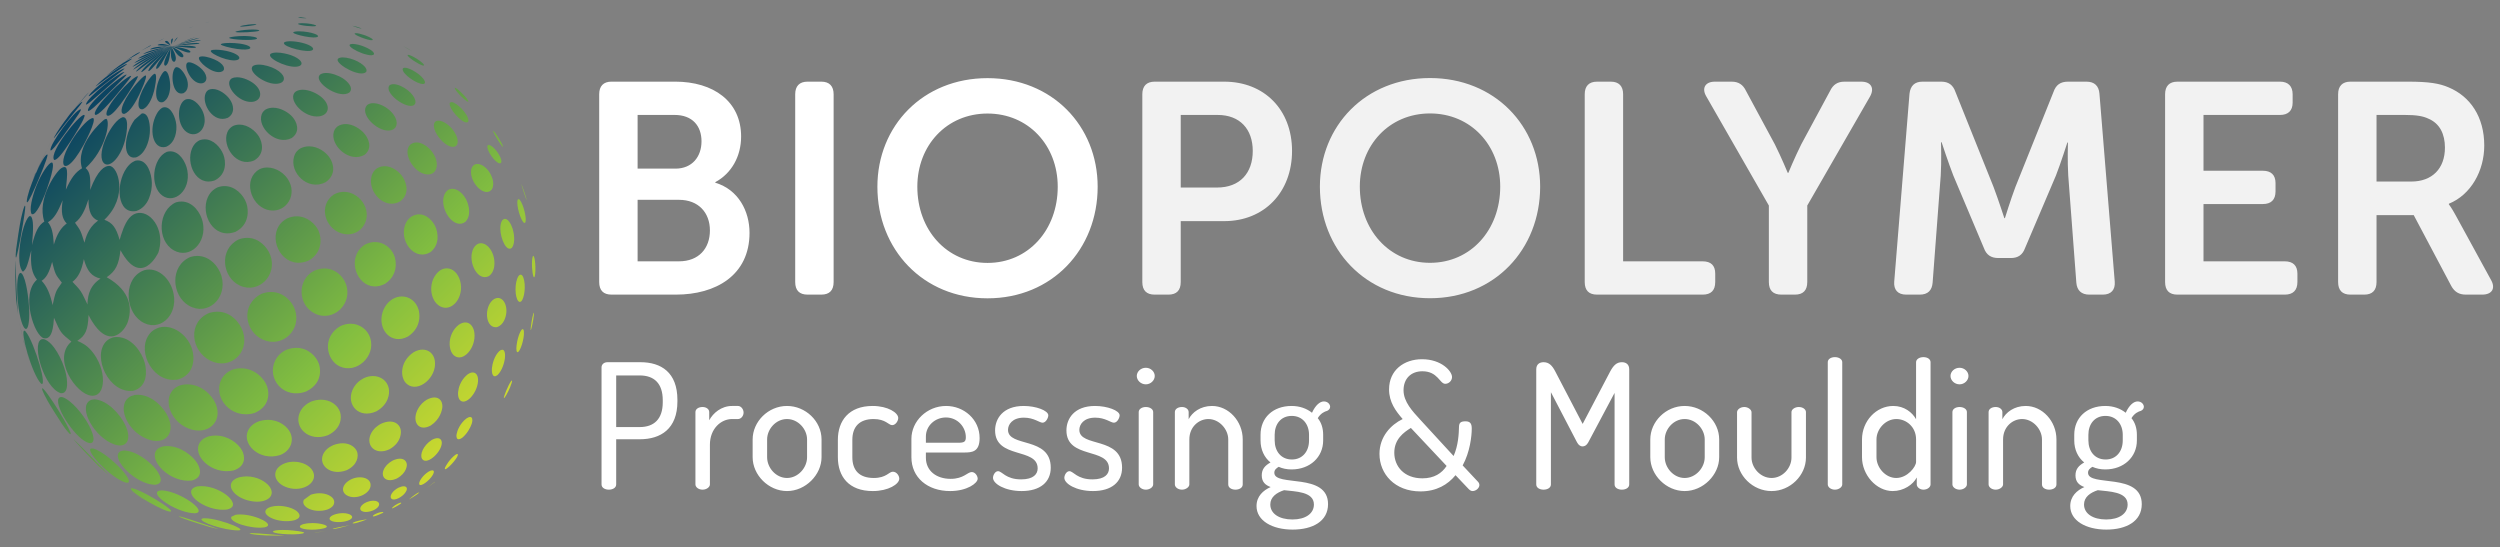 <svg xmlns="http://www.w3.org/2000/svg" width="265" height="58" viewBox="0 0 265 58" fill="none"><rect x="0" y="0" width="265" height="58" fill="#808080" stroke="none"/><path d="M63.763 51.35C63.763 51.72 64.151 51.904 64.539 51.904C64.927 51.904 65.316 51.72 65.316 51.35V46.562H67.812C70.049 46.562 71.806 45.453 71.806 42.551V42.385C71.806 39.465 70.068 38.393 67.886 38.393H64.392C64.003 38.393 63.763 38.651 63.763 38.929V51.35ZM67.812 39.797C69.328 39.797 70.252 40.629 70.252 42.422V42.644C70.252 44.418 69.328 45.269 67.812 45.269H65.316V39.797H67.812ZM78.228 44.418C78.542 44.418 78.819 44.104 78.819 43.734C78.819 43.365 78.542 43.032 78.228 43.032H77.599C76.453 43.032 75.584 43.79 75.177 44.548V43.679C75.177 43.365 74.863 43.143 74.474 43.143C74.03 43.143 73.716 43.365 73.716 43.679V51.35C73.716 51.627 74.03 51.904 74.474 51.904C74.9 51.904 75.251 51.627 75.251 51.35V47.135C75.251 45.453 76.416 44.418 77.599 44.418H78.228ZM83.423 43.032C81.426 43.032 79.78 44.695 79.78 46.581V48.466C79.78 50.352 81.463 52.052 83.423 52.052C85.383 52.052 87.084 50.333 87.084 48.466V46.581C87.084 44.64 85.383 43.032 83.423 43.032ZM85.549 48.466C85.549 49.594 84.587 50.666 83.423 50.666C82.257 50.666 81.315 49.594 81.315 48.466V46.581C81.315 45.491 82.239 44.418 83.423 44.418C84.606 44.418 85.549 45.491 85.549 46.581V48.466ZM92.512 52.052C94.176 52.052 95.323 51.313 95.323 50.74C95.323 50.426 95.045 50.001 94.638 50.001C94.231 50.001 93.954 50.666 92.623 50.666C91.07 50.666 90.349 49.834 90.349 48.466V46.618C90.349 45.25 91.088 44.418 92.605 44.418C93.88 44.418 94.195 45.065 94.564 45.065C94.934 45.065 95.212 44.622 95.212 44.307C95.212 43.753 94.121 43.032 92.494 43.032C89.961 43.032 88.814 44.622 88.814 46.618V48.466C88.814 50.5 89.96 52.052 92.512 52.052ZM100.289 43.032C98.255 43.032 96.609 44.64 96.609 46.526V48.466C96.609 50.611 98.31 52.052 100.714 52.052C102.508 52.052 103.635 51.22 103.635 50.74C103.635 50.462 103.377 50.037 103.007 50.037C102.545 50.037 102.156 50.758 100.769 50.758C99.235 50.758 98.144 49.89 98.144 48.522V47.967H102.193C103.026 47.967 103.839 47.912 103.839 46.433C103.839 44.455 102.175 43.032 100.289 43.032ZM98.144 46.932V46.267C98.144 45.139 99.105 44.252 100.27 44.252C101.491 44.252 102.378 45.25 102.378 46.341C102.378 46.821 102.212 46.932 101.564 46.932H98.144ZM108.235 50.814C106.609 50.814 106.22 49.945 105.795 49.945C105.48 49.945 105.258 50.37 105.258 50.648C105.258 51.276 106.516 52.052 108.291 52.052C110.269 52.052 111.379 51.091 111.379 49.575C111.379 46.23 106.849 47.45 106.849 45.564C106.849 45.01 107.293 44.271 108.531 44.271C109.603 44.271 110.177 44.806 110.51 44.806C110.879 44.806 111.12 44.271 111.12 44.03C111.12 43.513 109.807 43.032 108.513 43.032C106.294 43.032 105.48 44.4 105.48 45.62C105.48 48.688 109.992 47.413 109.992 49.649C109.992 50.241 109.567 50.814 108.235 50.814ZM115.797 50.814C114.17 50.814 113.782 49.945 113.356 49.945C113.042 49.945 112.82 50.37 112.82 50.648C112.82 51.276 114.078 52.052 115.853 52.052C117.831 52.052 118.94 51.091 118.94 49.575C118.94 46.23 114.41 47.45 114.41 45.564C114.41 45.01 114.854 44.271 116.093 44.271C117.165 44.271 117.739 44.806 118.071 44.806C118.441 44.806 118.681 44.271 118.681 44.03C118.681 43.513 117.368 43.032 116.074 43.032C113.856 43.032 113.042 44.4 113.042 45.62C113.042 48.688 117.553 47.413 117.553 49.649C117.553 50.241 117.128 50.814 115.797 50.814ZM121.46 43.143C121.035 43.143 120.703 43.365 120.703 43.679V51.35C120.703 51.627 121.035 51.904 121.46 51.904C121.886 51.904 122.237 51.627 122.237 51.35V43.679C122.237 43.365 121.886 43.143 121.46 43.143ZM121.46 38.984C120.924 38.984 120.499 39.391 120.499 39.853C120.499 40.315 120.924 40.74 121.46 40.74C121.978 40.74 122.403 40.315 122.403 39.853C122.403 39.391 121.978 38.984 121.46 38.984ZM126.071 46.581C126.071 45.232 127.088 44.418 128.086 44.418C129.233 44.418 130.194 45.491 130.194 46.581V51.35C130.194 51.72 130.582 51.904 130.952 51.904C131.341 51.904 131.729 51.72 131.729 51.35V46.581C131.729 44.64 130.231 43.032 128.475 43.032C127.236 43.032 126.367 43.716 125.997 44.437V43.679C125.997 43.365 125.664 43.143 125.295 43.143C124.851 43.143 124.536 43.365 124.536 43.679V51.35C124.536 51.627 124.851 51.904 125.295 51.904C125.701 51.904 126.071 51.627 126.071 51.35V46.581ZM136.908 49.76C138.868 49.76 140.255 48.448 140.255 46.692V46.082C140.255 45.416 140.07 44.788 139.682 44.326C139.996 43.808 140.403 43.624 140.68 43.55C140.846 43.475 140.995 43.328 140.995 43.124C140.995 42.866 140.754 42.551 140.329 42.551C139.922 42.551 139.441 42.94 139.071 43.753C138.517 43.309 137.777 43.032 136.908 43.032C134.93 43.032 133.617 44.289 133.617 46.082V46.692C133.617 47.653 134.005 48.485 134.671 49.021C134.116 49.335 133.746 49.705 133.746 50.389C133.746 51.091 134.135 51.424 134.689 51.627C133.895 51.978 133.192 52.607 133.192 53.642C133.192 55.195 134.856 56.137 137.019 56.137C139.127 56.137 140.773 55.268 140.773 53.439C140.773 50.037 135.078 51.646 135.078 50.111C135.078 49.797 135.299 49.631 135.54 49.483C135.947 49.668 136.409 49.76 136.908 49.76ZM138.757 46.692C138.757 47.856 138.055 48.706 136.945 48.706C135.78 48.706 135.115 47.819 135.115 46.673V46.082C135.115 44.973 135.762 44.086 136.927 44.086C138.073 44.086 138.757 44.973 138.757 46.082V46.692ZM139.275 53.475C139.275 54.437 138.387 55.065 137.001 55.065C135.577 55.065 134.652 54.437 134.652 53.475C134.652 52.681 135.318 52.219 136.113 51.96C137.278 52.108 139.275 52.089 139.275 53.475ZM150.569 52.089C152.27 52.089 153.472 51.368 154.285 50.37L155.69 51.849C155.839 51.997 155.968 52.052 156.097 52.052C156.449 52.052 156.818 51.738 156.818 51.405C156.818 51.313 156.781 51.202 156.689 51.091L155.043 49.335C155.82 47.912 156.005 46.23 156.005 45.435C156.005 44.917 155.857 44.659 155.339 44.659C154.821 44.659 154.673 44.825 154.655 45.213C154.637 45.989 154.581 47.209 154.082 48.337L150.55 44.492C149.718 43.586 148.775 42.588 148.775 41.368C148.775 40.13 149.57 39.354 150.772 39.354C152.418 39.354 152.603 40.684 153.194 40.684C153.583 40.684 153.915 40.352 153.915 39.964C153.915 39.354 152.806 38.078 150.735 38.078C148.812 38.078 147.241 39.243 147.241 41.276C147.241 42.626 147.943 43.568 148.683 44.418C147.426 45.028 146.224 46.285 146.224 48.115C146.224 50.241 147.851 52.089 150.569 52.089ZM150.772 50.703C148.849 50.703 147.795 49.446 147.795 47.986C147.795 46.562 148.775 45.842 149.552 45.361L153.342 49.391C152.825 50.167 152.029 50.703 150.772 50.703ZM171.145 41.646V51.35C171.145 51.72 171.533 51.904 171.921 51.904C172.309 51.904 172.698 51.72 172.698 51.35V39.151C172.698 38.596 172.328 38.393 171.921 38.393C171.367 38.393 171.034 38.725 170.682 39.372L167.761 44.936L164.858 39.372C164.525 38.725 164.174 38.393 163.619 38.393C163.213 38.393 162.843 38.596 162.843 39.151V51.35C162.843 51.72 163.231 51.904 163.619 51.904C164.008 51.904 164.396 51.72 164.396 51.35V41.572L167.169 46.895C167.336 47.209 167.558 47.32 167.742 47.32C167.964 47.32 168.186 47.209 168.353 46.895L171.145 41.646ZM178.573 43.032C176.576 43.032 174.931 44.695 174.931 46.581V48.466C174.931 50.352 176.614 52.052 178.573 52.052C180.533 52.052 182.234 50.333 182.234 48.466V46.581C182.234 44.64 180.533 43.032 178.573 43.032ZM180.7 48.466C180.7 49.594 179.738 50.666 178.573 50.666C177.409 50.666 176.465 49.594 176.465 48.466V46.581C176.465 45.491 177.39 44.418 178.573 44.418C179.757 44.418 180.7 45.491 180.7 46.581V48.466ZM187.788 52.052C189.766 52.052 191.43 50.389 191.43 48.504V43.679C191.43 43.402 191.116 43.143 190.672 43.143C190.247 43.143 189.896 43.402 189.896 43.679V48.504C189.896 49.612 188.953 50.666 187.788 50.666C186.605 50.666 185.662 49.594 185.662 48.504V43.697C185.662 43.42 185.292 43.143 184.903 43.143C184.46 43.143 184.127 43.42 184.127 43.697V48.504C184.127 50.37 185.773 52.052 187.788 52.052ZM194.502 37.856C194.058 37.856 193.744 38.078 193.744 38.393V51.35C193.744 51.627 194.058 51.904 194.502 51.904C194.927 51.904 195.278 51.627 195.278 51.35V38.393C195.278 38.078 194.927 37.856 194.502 37.856ZM203.881 37.856C203.455 37.856 203.104 38.078 203.104 38.393V44.437C202.697 43.716 201.865 43.032 200.682 43.032C198.87 43.032 197.372 44.64 197.372 46.581V48.466C197.372 50.333 198.889 52.052 200.627 52.052C201.791 52.052 202.79 51.368 203.178 50.611V51.35C203.178 51.627 203.492 51.904 203.881 51.904C204.325 51.904 204.639 51.627 204.639 51.35V38.393C204.639 38.078 204.325 37.856 203.881 37.856ZM198.907 46.581C198.907 45.491 199.85 44.418 201.015 44.418C202.05 44.418 203.104 45.232 203.104 46.581V48.965C203.104 49.464 202.198 50.666 200.996 50.666C199.869 50.666 198.907 49.575 198.907 48.466V46.581ZM207.715 43.143C207.289 43.143 206.956 43.365 206.956 43.679V51.35C206.956 51.627 207.289 51.904 207.715 51.904C208.14 51.904 208.491 51.627 208.491 51.35V43.679C208.491 43.365 208.14 43.143 207.715 43.143ZM207.715 38.984C207.178 38.984 206.753 39.391 206.753 39.853C206.753 40.315 207.178 40.74 207.715 40.74C208.232 40.74 208.658 40.315 208.658 39.853C208.658 39.391 208.232 38.984 207.715 38.984ZM212.326 46.581C212.326 45.232 213.342 44.418 214.341 44.418C215.487 44.418 216.449 45.491 216.449 46.581V51.35C216.449 51.72 216.837 51.904 217.206 51.904C217.595 51.904 217.983 51.72 217.983 51.35V46.581C217.983 44.64 216.486 43.032 214.729 43.032C213.49 43.032 212.621 43.716 212.251 44.437V43.679C212.251 43.365 211.919 43.143 211.549 43.143C211.105 43.143 210.791 43.365 210.791 43.679V51.35C210.791 51.627 211.105 51.904 211.549 51.904C211.955 51.904 212.326 51.627 212.326 51.35V46.581ZM223.163 49.76C225.122 49.76 226.509 48.448 226.509 46.692V46.082C226.509 45.416 226.324 44.788 225.936 44.326C226.25 43.808 226.657 43.624 226.935 43.55C227.101 43.475 227.249 43.328 227.249 43.124C227.249 42.866 227.008 42.551 226.583 42.551C226.176 42.551 225.695 42.94 225.326 43.753C224.771 43.309 224.031 43.032 223.163 43.032C221.184 43.032 219.871 44.289 219.871 46.082V46.692C219.871 47.653 220.26 48.485 220.925 49.021C220.371 49.335 220.001 49.705 220.001 50.389C220.001 51.091 220.389 51.424 220.944 51.627C220.149 51.978 219.446 52.607 219.446 53.642C219.446 55.195 221.11 56.137 223.274 56.137C225.381 56.137 227.027 55.268 227.027 53.439C227.027 50.037 221.332 51.646 221.332 50.111C221.332 49.797 221.554 49.631 221.794 49.483C222.201 49.668 222.663 49.76 223.163 49.76ZM225.011 46.692C225.011 47.856 224.309 48.706 223.199 48.706C222.034 48.706 221.369 47.819 221.369 46.673V46.082C221.369 44.973 222.016 44.086 223.181 44.086C224.327 44.086 225.011 44.973 225.011 46.082V46.692ZM225.529 53.475C225.529 54.437 224.642 55.065 223.255 55.065C221.831 55.065 220.907 54.437 220.907 53.475C220.907 52.681 221.572 52.219 222.367 51.96C223.532 52.108 225.529 52.089 225.529 53.475ZM104.677 27.869C109.004 27.869 112.12 24.372 112.12 19.794C112.12 15.406 109.004 12.035 104.677 12.035C100.352 12.035 97.237 15.406 97.237 19.794C97.237 24.372 100.352 27.869 104.677 27.869ZM104.677 8.283C111.517 8.283 116.352 13.339 116.352 19.794C116.352 26.439 111.517 31.622 104.677 31.622C97.84 31.622 93.004 26.439 93.004 19.794C93.004 13.339 97.84 8.283 104.677 8.283ZM71.975 27.7C74.073 27.7 75.251 26.332 75.251 24.426C75.251 22.549 74.042 21.181 71.975 21.181L67.586 21.181V27.7H71.975ZM71.592 17.875C73.374 17.875 74.36 16.603 74.36 14.982C74.36 13.36 73.407 12.183 71.499 12.183H67.586V17.875H71.592ZM63.515 9.989C63.515 9.13 63.96 8.654 64.82 8.654H71.561C75.632 8.654 78.558 10.753 78.558 14.473C78.558 16.572 77.541 18.384 75.824 19.306V19.369C78.274 20.1 79.45 22.39 79.45 24.679C79.45 29.194 75.855 31.229 71.657 31.229H64.82C63.96 31.229 63.515 30.783 63.515 29.893V9.989ZM84.292 9.989C84.292 9.131 84.738 8.655 85.598 8.655H87.061C87.918 8.655 88.364 9.131 88.364 9.989V29.893C88.364 30.784 87.918 31.229 87.061 31.229H85.598C84.738 31.229 84.292 30.784 84.292 29.893V9.989Z" fill="white"></path><path d="M129.006 19.879C131.422 19.879 132.792 18.352 132.792 16.001C132.792 13.68 131.422 12.184 129.07 12.184H125.157V19.879H129.006ZM121.086 9.99C121.086 9.132 121.532 8.656 122.391 8.656H129.769C133.999 8.656 136.956 11.612 136.956 16.001C136.956 20.388 133.999 23.44 129.769 23.44H125.157V29.895C125.157 30.785 124.712 31.23 123.854 31.23H122.391C121.532 31.23 121.086 30.785 121.086 29.895V9.99ZM167.98 9.99C167.98 9.132 168.425 8.656 169.285 8.656H170.748C171.605 8.656 172.051 9.132 172.051 9.99V27.701H180.481C181.369 27.701 181.814 28.145 181.814 29.005V29.894C181.814 30.785 181.369 31.23 180.481 31.23H169.285C168.425 31.23 167.98 30.785 167.98 29.894V9.99ZM187.499 21.787L180.882 10.245C180.34 9.354 180.755 8.656 181.773 8.656H183.555C184.285 8.656 184.762 8.973 185.08 9.641L188.133 15.3C188.833 16.7 189.501 18.322 189.501 18.322H189.565C189.565 18.322 190.234 16.7 190.933 15.3L193.986 9.641C194.305 8.973 194.781 8.656 195.512 8.656H197.293C198.342 8.656 198.726 9.354 198.215 10.245L191.57 21.787V29.894C191.57 30.785 191.125 31.23 190.265 31.23H188.833C187.942 31.23 187.499 30.785 187.499 29.894V21.787ZM202.408 9.926C202.504 9.1 202.95 8.656 203.776 8.656H205.78C206.542 8.656 207.021 9.005 207.274 9.736L211.315 19.815C211.822 21.151 212.46 23.123 212.46 23.123H212.522C212.522 23.123 213.128 21.151 213.635 19.815L217.675 9.736C217.929 9.005 218.406 8.656 219.201 8.656H221.174C222 8.656 222.477 9.1 222.541 9.926L224.163 29.863C224.227 30.721 223.782 31.23 222.891 31.23H221.459C220.633 31.23 220.156 30.785 220.091 29.959L219.234 18.607C219.139 17.113 219.201 15.11 219.201 15.11H219.139C219.139 15.11 218.439 17.304 217.929 18.607L214.653 26.302C214.399 27.001 213.923 27.351 213.159 27.351H211.822C211.027 27.351 210.551 27.001 210.297 26.302L207.052 18.607C206.542 17.304 205.811 15.078 205.811 15.078H205.747C205.747 15.078 205.811 17.113 205.716 18.607L204.858 29.959C204.793 30.785 204.348 31.23 203.491 31.23H202.058C201.168 31.23 200.722 30.721 200.787 29.863L202.408 9.926ZM229.5 9.99C229.5 9.132 229.946 8.656 230.805 8.656H241.683C242.54 8.656 243.019 9.132 243.019 9.99V10.88C243.019 11.739 242.54 12.184 241.683 12.184H233.571V18.099H239.869C240.727 18.099 241.206 18.544 241.206 19.402V20.292C241.206 21.182 240.727 21.628 239.869 21.628H233.571V27.701H242.19C243.05 27.701 243.526 28.145 243.526 29.005V29.894C243.526 30.785 243.05 31.23 242.19 31.23H230.805C229.946 31.23 229.5 30.785 229.5 29.894V9.99ZM255.603 19.243C257.797 19.243 259.163 17.876 259.163 15.649C259.163 14.22 258.622 13.075 257.382 12.566C256.843 12.312 256.141 12.184 254.934 12.184H251.912V19.243L255.603 19.243ZM247.841 9.99C247.841 9.131 248.287 8.655 249.146 8.655H255.253C257.477 8.655 258.591 8.846 259.547 9.259C261.836 10.213 263.331 12.375 263.331 15.427C263.331 18.099 261.932 20.642 259.578 21.597V21.66C259.578 21.66 259.863 22.009 260.309 22.837L264.03 29.64C264.571 30.562 264.157 31.23 263.108 31.23H261.391C260.658 31.23 260.182 30.944 259.832 30.308L255.856 22.804H251.912V29.894C251.912 30.785 251.467 31.23 250.61 31.23H249.146C248.287 31.23 247.841 30.785 247.841 29.894V9.99ZM151.581 27.859C155.908 27.859 159.024 24.361 159.024 19.785C159.024 15.396 155.908 12.025 151.581 12.025C147.256 12.025 144.141 15.396 144.141 19.785C144.141 24.361 147.256 27.859 151.581 27.859ZM151.581 8.273C158.42 8.273 163.256 13.329 163.256 19.785C163.256 26.429 158.42 31.612 151.581 31.612C144.744 31.612 139.909 26.429 139.909 19.785C139.909 13.329 144.744 8.273 151.581 8.273Z" fill="#F2F2F2"></path><path d="M31.59 1.864C31.59 1.866 31.591 1.867 31.592 1.868C31.668 1.901 32.457 1.965 32.492 1.919L31.884 1.824C31.761 1.824 31.597 1.856 31.59 1.864ZM21.907 2.394C21.802 2.428 21.796 2.433 21.791 2.436L22.246 2.297C22.229 2.302 22.056 2.348 21.907 2.394ZM31.59 2.535C31.64 2.686 33.335 2.876 33.498 2.75C33.596 2.675 33.13 2.542 32.575 2.485C32.406 2.468 32.209 2.457 32.036 2.457C31.795 2.457 31.598 2.479 31.59 2.535ZM26.341 2.606C25.985 2.65 25.474 2.742 25.437 2.803C25.514 2.882 27.155 2.682 27.192 2.59C27.175 2.57 27.094 2.561 26.977 2.561C26.808 2.561 26.565 2.58 26.341 2.606ZM37.362 2.735C37.365 2.737 37.369 2.741 37.372 2.742C37.447 2.792 38.282 3.07 38.325 3.029C38.3 2.995 38.048 2.905 37.825 2.837L37.362 2.735ZM20.565 2.797L20.641 2.772C20.615 2.78 20.59 2.789 20.565 2.797ZM20.542 2.804C20.549 2.802 20.557 2.8 20.565 2.797L20.542 2.804ZM20.145 2.94L20.039 2.983C20.064 2.978 20.089 2.97 20.113 2.961H20.113C20.258 2.911 20.398 2.855 20.542 2.804L20.145 2.94ZM26.424 3.139C25.825 3.168 25.051 3.281 24.952 3.377L24.953 3.388C25.129 3.504 27.32 3.392 27.472 3.258C27.555 3.187 27.289 3.129 26.8 3.129C26.686 3.129 26.56 3.132 26.424 3.139ZM31.085 3.433C31.083 3.441 31.082 3.449 31.083 3.457C31.112 3.653 33.458 4.204 33.719 3.86V3.859C33.745 3.667 33.1 3.482 32.659 3.407C32.341 3.352 32.02 3.322 31.697 3.32C31.391 3.32 31.15 3.353 31.085 3.433ZM18.38 3.625L18.963 3.384C18.788 3.454 18.559 3.55 18.38 3.625ZM37.59 3.572L37.592 3.573H37.59C37.592 3.573 37.592 3.574 37.592 3.574L37.593 3.575C37.599 3.591 37.607 3.605 37.618 3.618C37.827 3.847 39.502 4.459 39.516 4.202L39.516 4.198C39.434 4.032 38.881 3.807 38.599 3.711C38.308 3.613 37.93 3.516 37.73 3.516C37.647 3.516 37.594 3.533 37.59 3.572ZM24.291 4.004C24.29 4.009 24.288 4.015 24.287 4.02C24.396 4.194 26.946 4.362 27.242 4.101V4.101C27.31 3.946 26.703 3.84 26.098 3.82C26.015 3.818 25.934 3.817 25.851 3.817C25.161 3.817 24.422 3.901 24.291 4.004ZM20.16 4.112C19.787 4.247 19.392 4.406 19.336 4.434C19.346 4.433 20.692 3.967 20.761 3.923L20.16 4.112ZM18.595 4.189C18.523 4.292 18.426 4.458 18.434 4.476C18.44 4.473 18.863 3.983 18.831 3.953C18.796 3.956 18.693 4.051 18.595 4.189ZM20.191 4.239C19.569 4.419 18.944 4.643 18.898 4.665C18.919 4.661 21.131 4.061 21.165 4.011L21.159 4.011C21.066 4.011 20.704 4.09 20.191 4.239ZM16.773 4.374L16.677 4.423C16.83 4.344 16.993 4.282 17.147 4.208C17.244 4.158 17.335 4.101 17.43 4.051C17.232 4.147 16.97 4.276 16.773 4.374ZM18.133 4.363C18.13 4.461 18.164 4.69 18.181 4.693C18.183 4.69 18.372 4.157 18.314 4.092C18.308 4.084 18.299 4.082 18.288 4.082C18.233 4.082 18.134 4.171 18.133 4.363ZM20.125 4.409C19.603 4.522 19.086 4.654 18.574 4.806L18.58 4.806C19.401 4.625 19.401 4.625 19.864 4.54C21.22 4.292 21.22 4.292 21.278 4.253V4.246C21.256 4.241 21.235 4.239 21.213 4.239C21.057 4.239 20.668 4.293 20.125 4.409ZM17.587 4.342C17.515 4.359 17.381 4.415 17.672 4.585L18.052 4.806C18.079 4.825 18.079 4.825 18.085 4.825C18.087 4.808 17.907 4.498 17.833 4.426C17.808 4.402 17.738 4.335 17.638 4.335C17.621 4.335 17.603 4.338 17.587 4.342ZM30.112 4.508C30.107 4.518 30.097 4.531 30.096 4.542C29.973 4.979 32.663 5.66 33.125 5.309C33.362 5.129 32.986 4.779 32.05 4.543C31.635 4.438 31.153 4.373 30.768 4.373C30.462 4.373 30.216 4.414 30.112 4.508ZM23.424 4.67L23.423 4.671C23.418 4.676 23.41 4.683 23.409 4.691C23.373 4.829 24.425 5.088 25.126 5.188C25.827 5.29 26.352 5.269 26.5 5.136C26.667 4.984 26.267 4.741 25.407 4.621C25.064 4.574 24.719 4.551 24.373 4.552C23.923 4.552 23.542 4.593 23.424 4.67ZM19.949 4.614C19.414 4.682 18.881 4.772 18.353 4.884C18.627 4.845 18.936 4.801 19.63 4.755C21.015 4.665 21.042 4.662 21.148 4.603L21.153 4.593C21.129 4.567 21.013 4.552 20.826 4.552C20.616 4.552 20.313 4.571 19.949 4.614ZM37.055 4.757L37.055 4.762C37.053 4.773 37.05 4.787 37.051 4.798C37.063 4.992 37.674 5.385 38.357 5.635C38.54 5.703 39.468 6.026 39.642 5.748V5.746L39.643 5.745V5.744C39.696 5.455 39.015 5.105 38.602 4.941C38.18 4.774 37.699 4.655 37.382 4.655C37.221 4.655 37.103 4.685 37.055 4.757ZM16.728 4.752C16.662 4.813 16.846 4.817 17.214 4.827C17.684 4.837 17.806 4.855 18.103 4.897C18.1 4.895 17.609 4.699 17.314 4.669C17.261 4.662 17.208 4.659 17.154 4.659C16.891 4.659 16.748 4.734 16.728 4.752ZM15.902 4.833L14.952 5.383C15.255 5.207 15.576 5.071 15.879 4.897C15.941 4.861 15.992 4.828 16.004 4.802L15.999 4.795C15.987 4.795 15.971 4.797 15.902 4.833ZM18.173 4.917C18.165 5.152 18.127 5.388 18.121 5.626C18.116 5.877 18.133 6.02 18.149 6.099C18.214 6.422 18.34 6.582 18.497 6.541L18.5 6.539C18.646 6.445 18.728 6.131 18.477 5.562C18.38 5.343 18.25 5.143 18.173 4.917C18.437 5.194 18.586 5.559 18.859 5.83C19.025 5.994 19.216 6.091 19.336 6.072C19.521 6.041 19.509 5.737 18.936 5.35C18.693 5.185 18.424 5.066 18.173 4.917C18.406 4.972 18.621 5.069 18.951 5.218C19.203 5.334 19.966 5.68 20.16 5.544C20.282 5.459 20.028 5.246 19.336 5.091C19.16 5.053 19.16 5.053 18.173 4.917C18.593 4.899 19.125 4.959 19.515 5.004C20.015 5.059 20.698 5.137 20.777 5.015C20.754 4.919 20.285 4.846 19.665 4.842H19.575C19.36 4.842 19.238 4.849 18.173 4.917ZM17.562 6.964C17.562 6.963 17.562 6.963 17.563 6.963C17.875 6.802 17.984 6.023 18.021 5.767C18.107 5.153 18.111 5.117 18.173 4.917C16.986 7 17.5 6.974 17.562 6.964ZM17.525 5.633C16.65 6.661 16.407 7.317 16.629 7.3L16.632 7.298C16.906 7.175 17.227 6.57 17.564 5.934C17.804 5.484 17.962 5.202 18.173 4.917C17.951 5.15 17.735 5.389 17.525 5.633ZM15.724 7.532C15.894 7.558 16.232 7.148 17.135 6.056C17.558 5.545 17.857 5.215 18.173 4.917C15.659 6.96 15.722 7.526 15.724 7.532ZM15.914 5.223C15.916 5.227 15.916 5.233 15.917 5.238C15.963 5.247 15.963 5.247 16.787 5.094C17.502 4.961 17.936 4.924 18.173 4.917C17.371 4.917 16.274 4.92 15.914 5.223ZM15.202 5.713C15.202 5.718 15.203 5.725 15.204 5.73C15.223 5.728 15.223 5.728 16.469 5.349C17.125 5.149 17.699 5.004 18.173 4.917C16.121 5.216 15.43 5.544 15.202 5.713ZM14.639 6.199L14.651 6.213C15.225 6.089 15.732 5.784 16.273 5.571C16.984 5.293 17.623 5.073 18.173 4.917C15.348 5.617 14.668 6.174 14.639 6.199ZM14.238 6.665L14.244 6.672C14.334 6.66 14.543 6.557 15.137 6.265C15.366 6.151 15.75 5.961 16.136 5.78C16.889 5.427 17.554 5.144 18.173 4.917C15.051 5.946 14.244 6.658 14.238 6.665ZM14.065 7.049C14.065 7.056 14.068 7.066 14.068 7.074C14.185 7.042 14.411 6.915 15.081 6.532C15.413 6.343 15.756 6.146 16.146 5.932C17.12 5.398 17.77 5.097 18.173 4.917C14.882 6.247 14.072 7.041 14.065 7.049ZM14.12 7.375H14.121L14.142 7.376C14.196 7.357 14.196 7.357 16.194 6.079C17.163 5.459 17.788 5.12 18.173 4.917C14.787 6.531 14.124 7.369 14.12 7.375ZM14.418 7.588C14.525 7.566 14.525 7.566 16.417 6.136C17.085 5.633 17.642 5.246 18.173 4.917C15.103 6.634 14.415 7.513 14.418 7.588ZM14.968 7.631C14.976 7.634 14.983 7.638 14.99 7.642H14.991C15.15 7.599 15.15 7.599 16.735 6.136C17.444 5.481 17.849 5.163 18.173 4.917C15.183 6.907 14.968 7.626 14.968 7.631ZM42.824 4.936H42.825V4.937H42.827V4.937C42.961 5.027 43.654 5.427 43.691 5.434C43.66 5.408 43.387 5.245 43.174 5.122C43.052 5.053 42.84 4.932 42.81 4.924C42.814 4.929 42.82 4.933 42.824 4.936ZM22.379 5.345C22.367 5.358 22.345 5.379 22.342 5.398C22.286 5.709 24.434 6.667 25.208 6.335C25.579 6.174 25.33 5.79 24.439 5.51C23.922 5.35 23.311 5.269 22.881 5.269C22.64 5.269 22.457 5.293 22.379 5.345ZM14.833 5.54C14.786 5.54 14.625 5.576 14.133 5.898C13.874 6.072 13.562 6.289 13.27 6.494C13.276 6.49 13.283 6.485 13.29 6.481C13.773 6.168 14.296 5.924 14.775 5.608C14.814 5.58 14.823 5.573 14.839 5.554C14.838 5.55 14.838 5.545 14.835 5.54H14.833ZM28.677 5.711C28.658 5.737 28.629 5.769 28.622 5.799C28.489 6.322 30.936 7.415 31.778 6.978C32.206 6.755 31.895 6.224 30.839 5.848C30.436 5.705 29.829 5.571 29.335 5.571C29.063 5.571 28.826 5.611 28.677 5.711ZM43.201 5.863L43.202 5.864V5.867H43.203C43.216 5.901 43.237 5.951 43.381 6.082C43.843 6.5 44.962 7.147 44.953 6.898V6.896C44.879 6.7 44.404 6.366 44.134 6.201C43.785 5.987 43.418 5.814 43.27 5.814C43.225 5.814 43.2 5.829 43.201 5.863ZM21.163 6.027C21.142 6.044 21.114 6.066 21.102 6.089C20.901 6.47 22.436 7.825 23.394 7.626C23.933 7.513 23.89 6.947 23.074 6.474C22.66 6.234 21.931 5.978 21.457 5.978C21.341 5.978 21.24 5.993 21.163 6.027ZM35.824 6.228C35.804 6.26 35.79 6.295 35.783 6.332C35.729 6.875 38.176 8.252 38.807 7.631H38.808V7.63L38.808 7.63L38.809 7.629C38.809 7.629 38.809 7.628 38.81 7.628C39.047 7.217 38.291 6.701 37.858 6.487C37.43 6.273 36.804 6.085 36.338 6.085C36.119 6.085 35.936 6.126 35.824 6.228ZM11.372 7.956V7.957L11.298 8.024C11.566 7.833 11.83 7.638 12.1 7.454C12.711 7.035 13.381 6.708 13.968 6.253L13.969 6.252C13.979 6.242 13.991 6.226 13.992 6.213C13.986 6.213 13.359 6.272 11.372 7.956ZM12.844 6.796C12.974 6.704 13.119 6.601 13.27 6.494C13.043 6.641 12.903 6.748 12.844 6.796ZM19.891 6.63C19.879 6.639 19.86 6.648 19.849 6.658C19.441 6.999 20.242 8.817 21.28 8.838C21.922 8.849 22.135 8.15 21.475 7.418C21.064 6.966 20.401 6.602 20.037 6.602C19.987 6.6 19.937 6.609 19.891 6.63ZM10.175 9.107L10.174 9.107C10.16 9.124 10.149 9.143 10.143 9.164C10.161 9.156 10.161 9.156 11.301 8.323C11.831 7.935 12.369 7.559 12.915 7.194C13.315 6.923 13.391 6.868 13.462 6.802V6.8C13.464 6.793 13.464 6.782 13.465 6.776C13.045 6.818 11.085 8.115 10.175 9.107ZM26.828 6.984C26.828 6.986 26.827 6.986 26.827 6.986C26.826 6.986 26.826 6.986 26.822 6.99C26.789 7.02 26.745 7.061 26.725 7.102C26.373 7.768 28.506 9.229 29.695 8.813C30.321 8.594 30.248 7.9 29.219 7.334C28.761 7.081 28.031 6.849 27.447 6.849C27.206 6.849 26.989 6.889 26.828 6.984ZM18.646 7.128C18.588 7.162 18.54 7.19 18.474 7.309C18.042 8.111 18.359 10.241 19.456 9.874L19.457 9.874C20.003 9.579 20.003 8.847 19.763 8.25C19.588 7.818 19.113 7.117 18.726 7.117C18.699 7.117 18.672 7.121 18.646 7.128ZM42.691 7.29C42.563 7.826 44.275 8.975 44.868 8.903C45.299 8.854 44.935 8.237 44.158 7.706C43.72 7.403 43.217 7.181 42.922 7.181C42.808 7.181 42.725 7.214 42.691 7.29ZM9.406 10.158V10.159L9.406 10.197V10.2C9.5 10.182 9.5 10.182 10.896 9.069C11.429 8.644 11.969 8.227 12.515 7.818C13.014 7.442 13.135 7.351 13.2 7.268C13.195 7.265 13.187 7.258 13.179 7.254C12.417 7.48 9.917 9.341 9.406 10.158ZM17.468 7.534H17.466C17.398 7.567 17.302 7.613 17.138 7.884C16.361 9.155 16.307 11.064 17.265 10.828H17.265V10.827H17.267L17.268 10.826C17.871 10.55 18.062 9.662 18.039 8.987C18.027 8.6 17.873 7.529 17.507 7.529C17.494 7.53 17.481 7.531 17.468 7.534ZM9.107 11.063C9.106 11.064 9.107 11.064 9.107 11.064C9.112 11.071 9.119 11.08 9.123 11.087C9.293 11.078 9.798 10.633 10.904 9.656C13.187 7.643 13.187 7.643 13.189 7.638C13.178 7.634 13.167 7.631 13.155 7.632C12.675 7.632 9.259 10.289 9.107 11.063ZM33.925 7.909L33.925 7.91L33.923 7.911C33.878 7.96 33.822 8.022 33.797 8.118C33.595 8.957 36.059 10.531 37.05 9.796L37.05 9.796H37.051C37.527 9.274 36.784 8.586 36.326 8.293C35.886 8.014 35.166 7.735 34.577 7.735C34.325 7.735 34.098 7.786 33.925 7.909ZM16.383 7.818H16.382C16.316 7.844 16.161 7.911 15.786 8.42C14.672 9.932 14.301 11.706 15.122 11.582H15.123L15.124 11.581L15.124 11.582L15.126 11.581L15.127 11.58C15.862 11.299 16.241 9.998 16.34 9.606C16.344 9.587 16.766 7.817 16.392 7.817C16.39 7.817 16.386 7.817 16.383 7.818ZM9.33 11.759C9.52 11.819 10.197 11.191 11.301 10.088C13.383 8.006 13.383 8.006 13.421 7.901L13.409 7.9C12.939 7.9 9.092 11.089 9.33 11.759ZM15.418 7.996C15.359 8.019 15.201 8.077 14.712 8.6C13.149 10.269 12.457 12.095 13.161 12.075H13.166V12.074C13.799 11.887 14.441 10.704 14.768 10.017C14.806 9.934 15.717 8.01 15.422 7.996H15.418ZM10.051 12.1C10.085 12.259 10.353 12.4 12.12 10.316C13.914 8.197 13.906 8.107 13.9 8.035C13.227 8.108 9.896 11.368 10.051 12.1ZM14.587 8.067H14.586C13.873 8.244 11.006 11.395 11.304 12.189C11.305 12.196 11.588 12.865 13.332 10.264C13.645 9.797 14.662 8.261 14.616 8.078L14.587 8.067ZM24.569 8.309C24.523 8.342 24.459 8.387 24.423 8.432C23.846 9.123 25.282 10.88 26.683 10.802C27.645 10.748 27.966 9.77 26.988 8.928C26.559 8.559 25.786 8.191 25.132 8.191C24.928 8.191 24.736 8.226 24.569 8.309ZM41.256 9.08C40.774 9.821 42.718 11.336 43.645 11.218C44.332 11.132 44.094 10.239 43.196 9.543C42.793 9.232 42.177 8.921 41.711 8.921C41.53 8.921 41.371 8.968 41.256 9.08ZM48.206 9.359C48.322 9.735 49.427 10.797 49.63 10.79C49.757 10.786 49.427 10.333 48.966 9.876C48.918 9.827 48.869 9.78 48.819 9.733C48.765 9.683 48.364 9.313 48.241 9.313C48.218 9.313 48.204 9.327 48.206 9.359ZM22.136 9.512C22.136 9.513 22.135 9.513 22.135 9.513H22.134L22.133 9.514C22.033 9.573 21.883 9.665 21.787 9.909C21.337 11.041 22.646 13.126 24.151 12.485C24.151 12.485 24.152 12.485 24.152 12.485L24.154 12.484L24.155 12.484C24.155 12.482 24.155 12.482 24.156 12.482V12.481H24.159C24.938 12.005 24.79 11.109 24.322 10.479C23.97 10.001 23.229 9.434 22.546 9.434C22.405 9.434 22.267 9.458 22.136 9.512ZM31.353 9.699C31.247 9.777 31.198 9.853 31.181 9.877C30.616 10.752 32.291 12.546 33.847 12.331C34.873 12.191 35.14 11.155 34.017 10.25C33.557 9.88 32.781 9.511 32.092 9.511C31.825 9.511 31.571 9.567 31.353 9.699ZM9.253 9.953L8.995 10.228C8.641 10.632 8.294 11.041 7.952 11.456C8.204 11.17 8.618 10.702 9.361 9.866C9.377 9.847 9.397 9.821 9.409 9.799C9.354 9.848 9.302 9.899 9.253 9.953ZM19.674 10.546C18.657 11 18.713 13.585 20.034 14.138C21.093 14.582 22.114 13.38 21.527 11.897C21.282 11.279 20.65 10.498 19.963 10.498C19.868 10.498 19.771 10.513 19.674 10.546ZM5.727 14.567H5.726V14.568C5.725 14.568 5.725 14.568 5.725 14.569V14.569H5.724C5.712 14.594 5.705 14.621 5.704 14.648C5.76 14.606 5.76 14.606 6.775 13.302C7.164 12.802 7.558 12.306 7.957 11.814C8.506 11.136 8.621 10.99 8.711 10.836C8.715 10.826 8.719 10.813 8.724 10.802C8.717 10.798 8.707 10.793 8.7 10.788C8.152 11.083 6.375 13.341 5.727 14.567ZM47.677 10.92V10.923L47.676 10.923L47.675 10.924V10.925C47.659 10.987 47.648 11.041 47.687 11.18C47.917 11.992 49.362 13.374 49.642 12.877V12.876L49.642 12.875C49.741 12.495 49.247 11.85 48.939 11.527C48.613 11.187 48.136 10.822 47.858 10.822C47.779 10.822 47.716 10.852 47.677 10.92ZM38.913 11.14C38.07 12.037 39.877 13.879 41.181 13.84C42.264 13.808 42.354 12.667 41.346 11.733C40.801 11.228 40.101 10.938 39.554 10.938C39.295 10.938 39.071 11.003 38.913 11.14ZM17.28 11.389L17.278 11.391C17.278 11.392 17.278 11.391 17.27 11.393C17.143 11.453 16.883 11.577 16.605 12.084C15.734 13.672 16.17 15.945 17.607 15.562H17.609C17.609 15.562 17.61 15.562 17.61 15.56H17.613C18.627 15.116 18.762 13.846 18.683 13.166C18.605 12.497 18.173 11.366 17.461 11.366C17.403 11.366 17.343 11.373 17.28 11.389ZM28.17 11.599C28.049 11.682 27.847 11.823 27.739 12.122C27.241 13.502 29.279 15.473 30.909 14.637H30.91V14.636H30.912L30.913 14.636C31.925 13.934 31.416 12.862 31.003 12.396C30.591 11.923 29.762 11.417 28.949 11.417C28.682 11.417 28.418 11.471 28.17 11.599ZM7.449 12.048C7.3 12.235 7.155 12.425 7.014 12.617C7.291 12.265 7.618 11.859 7.952 11.456C7.633 11.819 7.576 11.889 7.449 12.048ZM5.358 15.95C5.484 15.99 5.866 15.544 6.772 14.298C8.531 11.881 8.555 11.753 8.578 11.617V11.615C8.576 11.607 8.572 11.599 8.569 11.591C8.564 11.59 8.56 11.59 8.555 11.59C7.957 11.59 5.151 15.406 5.358 15.95ZM15.035 12.026L15.03 12.027C15.03 12.026 15.03 12.027 15.029 12.027L14.265 12.695C13.071 14.374 12.96 16.96 14.415 16.686L14.415 16.686L14.422 16.684C15.368 16.332 15.799 15.081 15.879 14.117C15.938 13.411 15.825 12.018 15.124 12.018C15.094 12.019 15.064 12.021 15.035 12.026ZM5.723 16.94L5.724 16.941C5.963 17.055 6.54 16.412 7.443 15.029C7.831 14.433 9.09 12.468 8.956 12.193L8.909 12.179C8.37 12.179 5.207 16.08 5.723 16.94ZM13.023 12.417C11.864 12.751 10.195 16.149 10.942 17.209C11.46 17.945 12.725 16.894 13.26 14.855C13.266 14.83 13.862 12.417 13.041 12.417H13.023ZM9.87 12.514H9.865C9.002 12.514 6.393 16.229 6.731 17.41C6.839 17.784 7.524 17.788 8.865 15.354C8.878 15.328 10.284 12.743 9.87 12.514H9.87ZM11.12 12.633C10.84 12.786 7.925 15.363 8.692 17.836C7.982 18.279 7.566 18.828 6.981 20.101C7.17 18.263 7.266 17.341 6.479 17.841C5.982 18.156 3.87 21.067 4.699 23.485C4.08 23.892 3.764 24.497 3.394 25.976C3.543 24.192 3.566 23.329 3.288 22.93C3.23 22.926 3.153 22.922 3.095 22.918C2.237 23.759 1.587 28.137 2.435 28.804C2.739 28.539 2.852 28.441 3.315 26.531C3.218 28.169 3.366 28.928 3.917 29.647C2.153 31.169 3.635 35.636 4.657 35.853C5.56 36.045 5.664 34.51 5.722 33.683C6.43 35.288 6.43 35.288 7.572 36.211C5.491 37.974 8.03 41.762 9.66 41.941C11.321 42.122 11.342 39.092 9.691 37.175C9.143 36.539 8.615 36.311 8.192 36.128C9.066 35.579 9.333 34.964 9.383 33.389C11.423 37.364 13.221 35.113 13.548 34.123C13.987 32.788 13.957 30.884 11.312 29.386C12.255 28.739 12.595 28.069 12.771 26.52C14.991 30.612 16.774 26.806 16.79 26.762C16.926 26.38 17.009 25.788 16.988 25.357C16.877 23.083 14.871 21.732 13.688 23.131C13.182 23.731 12.868 24.794 12.681 25.43C12.295 24.101 11.933 23.621 11.064 23.296C13.63 20.86 12.519 17.608 11.596 17.585C11.107 17.572 10.353 18.005 9.555 20.133C9.616 18.687 9.518 18.212 9.074 17.81C11.2 15.89 11.708 12.959 11.29 12.597C11.239 12.608 11.17 12.622 11.12 12.633ZM8.519 24.484C8.368 24.167 8.139 23.903 7.952 23.61C8.65 23.067 9.014 22.258 9.377 21.127C9.38 22.438 9.676 23.094 10.399 23.391C10.36 23.418 10.311 23.452 10.274 23.479C9.35 24.173 9.069 25.259 8.95 25.724C8.802 25.312 8.706 24.882 8.519 24.484ZM5.082 23.551C5.744 23.183 6.141 22.451 6.641 21.228C6.454 22.489 6.575 23.18 7.074 23.694C7.041 23.718 6.997 23.75 6.963 23.775C6.19 24.377 5.863 25.426 5.705 25.931C5.638 24.657 5.482 24.057 5.082 23.551ZM8.551 30.864C8.306 30.494 7.972 30.203 7.683 29.874C8.305 29.387 8.643 28.712 8.89 27.464C9.226 28.734 9.72 29.314 10.656 29.531C10.61 29.566 10.543 29.607 10.497 29.642C9.333 30.485 9.292 31.692 9.273 32.274C9.028 31.805 8.844 31.307 8.551 30.864ZM4.413 29.764C4.899 29.464 5.211 28.903 5.526 27.763C5.861 29.076 5.861 29.076 6.558 29.963C6.535 29.997 6.504 30.04 6.481 30.073C5.902 30.885 5.902 30.885 5.577 32.341C5.296 31.082 4.958 30.336 4.413 29.764ZM46.096 12.947C46.042 13.032 45.994 13.104 45.989 13.284C45.956 14.322 47.681 16.108 48.391 15.416C48.391 15.416 48.392 15.416 48.392 15.415L48.393 15.415H48.394C48.394 15.414 48.394 15.413 48.394 15.413H48.396L48.397 15.41L48.397 15.409C48.744 14.881 48.254 14.052 47.909 13.647C47.457 13.113 46.885 12.791 46.48 12.791C46.32 12.791 46.186 12.841 46.096 12.947ZM35.795 13.387C35.675 13.483 35.48 13.645 35.385 13.966C34.961 15.42 37.086 17.35 38.66 16.396H38.661L38.662 16.395C38.663 16.395 38.663 16.394 38.663 16.394C38.663 16.394 38.664 16.393 38.665 16.393L38.666 16.392L38.668 16.392V16.39H38.669C39.547 15.664 39.033 14.622 38.589 14.119C38.19 13.669 37.42 13.149 36.639 13.149C36.353 13.149 36.065 13.219 35.795 13.387ZM25.386 13.21C25.164 13.21 24.938 13.252 24.712 13.347L24.712 13.348L24.71 13.349C24.533 13.453 24.266 13.61 24.096 14.031C23.517 15.471 25.051 17.826 26.948 17.004H26.95L26.95 17.003H26.951C28.131 16.298 27.793 15.044 27.449 14.478C27.082 13.875 26.271 13.21 25.388 13.21H25.386ZM52.269 13.903C52.354 14.215 53.18 15.571 53.326 15.576C53.329 15.565 53.327 15.549 53.327 15.537L53.326 15.537C53.327 15.537 53.327 15.537 53.326 15.536C53.266 15.316 52.975 14.817 52.81 14.557C52.71 14.398 52.375 13.879 52.27 13.863C52.265 13.875 52.268 13.891 52.269 13.903ZM21.171 14.859H21.167C21.167 14.861 21.166 14.861 21.166 14.861V14.861C20.987 14.952 20.616 15.141 20.363 15.726C19.673 17.309 20.792 19.827 22.767 19.12C22.768 19.119 22.768 19.119 22.768 19.118L22.772 19.117H22.774L22.776 19.117C22.776 19.116 22.777 19.116 22.777 19.115C22.779 19.115 22.78 19.115 22.78 19.114C22.781 19.114 22.781 19.114 22.782 19.113C22.783 19.113 22.783 19.112 22.785 19.112C24.054 18.454 23.947 17.097 23.683 16.399C23.4 15.647 22.636 14.769 21.694 14.769C21.525 14.769 21.35 14.797 21.171 14.859ZM43.499 15.322C42.6 16.145 43.825 18.363 45.249 18.488C46.376 18.589 46.673 17.226 45.778 16.061C45.437 15.614 44.787 15.098 44.156 15.098C43.929 15.098 43.705 15.163 43.499 15.322ZM5.304 15.23L4.996 15.86L5.323 15.197C5.316 15.208 5.309 15.219 5.304 15.23ZM51.686 15.426V15.427H51.684V15.428L51.684 15.429C51.663 15.477 51.647 15.519 51.664 15.638C51.764 16.323 52.825 17.617 53.12 17.25V17.248H53.12C53.248 16.952 52.906 16.369 52.682 16.07C52.447 15.755 52.086 15.402 51.851 15.368C51.839 15.366 51.828 15.365 51.816 15.365C51.791 15.364 51.766 15.369 51.743 15.38C51.721 15.39 51.701 15.406 51.686 15.426ZM31.816 15.743C31.626 15.873 31.34 16.07 31.183 16.562C30.633 18.28 32.628 20.298 34.508 19.314L34.51 19.314L34.51 19.313L34.512 19.313H34.514V19.312L34.514 19.311C34.514 19.31 34.515 19.31 34.515 19.31L34.516 19.309C35.704 18.494 35.333 17.278 34.924 16.688C34.525 16.108 33.688 15.511 32.77 15.511C32.438 15.511 32.111 15.59 31.816 15.743ZM3.819 18.27L4.996 15.86C4.105 17.634 4.081 17.687 3.819 18.27ZM17.689 16.093H17.688L17.684 16.094V16.095L17.681 16.095C16.146 16.776 15.85 19.773 17.225 20.745C18.481 21.634 20.242 20.211 19.861 18.072C19.703 17.186 19.039 16.041 18.056 16.041C17.938 16.041 17.815 16.058 17.689 16.093ZM2.836 21.372V21.373L2.837 21.373C2.839 21.4 2.849 21.426 2.864 21.449C2.919 21.438 3.048 21.416 3.814 19.653C4.262 18.625 5.015 16.84 5.039 16.426V16.424C5.036 16.402 5.025 16.383 5.01 16.368C4.509 16.49 2.863 20.279 2.836 21.372ZM14.394 17.024C14.227 17.084 13.833 17.224 13.417 17.813C12.229 19.505 12.396 22.776 14.462 22.362C14.464 22.362 14.464 22.361 14.464 22.361H14.465L14.466 22.36H14.469C15.804 21.889 16.12 20.27 16.096 19.388C16.07 18.424 15.642 17.003 14.616 17.003C14.541 17.004 14.467 17.011 14.394 17.024ZM3.856 19.711C3.394 20.885 3.074 22.285 3.357 22.685L3.358 22.686L3.359 22.687V22.688L3.361 22.689L3.362 22.689C3.799 22.936 4.544 21.149 4.762 20.595C4.775 20.565 5.875 17.733 5.557 17.253L5.487 17.226C5.189 17.227 4.398 18.337 3.856 19.711ZM50.452 17.398C50.295 17.433 50.158 17.529 50.072 17.665C50.072 17.666 50.071 17.667 50.071 17.668C50.004 17.793 49.902 17.979 49.929 18.361C50.02 19.617 51.465 20.951 52.143 20.064L52.142 20.063L52.144 20.062C52.51 19.388 52.086 18.519 51.779 18.113C51.421 17.64 50.974 17.381 50.606 17.381C50.553 17.381 50.501 17.387 50.452 17.398ZM39.921 17.867C39.644 18.067 39.46 18.358 39.371 18.727C38.97 20.403 40.839 22.313 42.455 21.32C42.455 21.319 42.455 21.318 42.456 21.318C42.456 21.317 42.457 21.317 42.457 21.317L42.458 21.316C42.458 21.316 42.46 21.316 42.46 21.315H42.462V21.313L42.464 21.312C42.464 21.312 42.464 21.311 42.466 21.311C43.672 20.33 42.793 18.915 42.689 18.757C42.315 18.191 41.571 17.616 40.779 17.616C40.495 17.616 40.203 17.69 39.921 17.867ZM27.496 17.944C25.736 18.968 26.531 21.703 28.298 22.227C30.083 22.756 31.516 20.939 30.657 19.236C30.199 18.329 29.227 17.755 28.328 17.755C28.036 17.755 27.753 17.816 27.496 17.944ZM3.736 18.395L3.445 19.137C3.551 18.879 3.681 18.576 3.819 18.27L3.736 18.395ZM3.26 19.609L3.445 19.137C3.369 19.321 3.306 19.484 3.26 19.609ZM55.27 19.557C55.31 19.734 55.762 21.139 55.841 21.235C55.841 21.225 55.838 21.213 55.837 21.203V21.201C55.785 20.987 55.614 20.463 55.53 20.216C55.387 19.798 55.3 19.567 55.267 19.528C55.269 19.535 55.269 19.548 55.27 19.557ZM23.052 19.863H23.05L23.05 19.865H23.048C22.818 19.982 22.34 20.225 22.028 20.911C21.228 22.675 22.599 25.418 24.947 24.581C24.948 24.581 24.949 24.581 24.949 24.58L24.954 24.579C26.463 23.818 26.371 22.246 26.11 21.52C25.811 20.68 24.946 19.726 23.807 19.726C23.567 19.726 23.313 19.769 23.052 19.863ZM47.384 20.22C47.383 20.222 47.382 20.222 47.381 20.223C47.261 20.349 47.078 20.537 47.003 20.983C46.759 22.45 48.215 24.356 49.33 23.512V23.51H49.331C49.99 22.83 49.7 21.722 49.426 21.175C49.059 20.447 48.463 20.011 47.942 20.011C47.739 20.011 47.546 20.078 47.384 20.22ZM36.463 20.333C36.126 20.333 35.768 20.413 35.403 20.605C35.401 20.605 35.401 20.605 35.401 20.606C35.401 20.607 35.401 20.607 35.4 20.607L35.4 20.607L35.396 20.608L35.396 20.609L35.395 20.61C33.706 21.752 34.438 24.185 36.178 24.732C38.039 25.317 39.526 23.424 38.59 21.663C38.241 21.006 37.435 20.333 36.464 20.333H36.463ZM54.969 21.108C54.934 21.108 54.901 21.13 54.873 21.183V21.184L54.873 21.184V21.186L54.872 21.186V21.188C54.692 21.758 55.217 23.431 55.55 23.615C55.805 23.756 55.783 22.946 55.508 22.07C55.377 21.652 55.14 21.108 54.969 21.108ZM18.675 21.441L18.67 21.442C16.751 22.259 16.59 25.494 18.417 26.533C20.135 27.508 21.971 25.716 21.489 23.536C21.271 22.551 20.451 21.362 19.23 21.362C19.054 21.362 18.869 21.387 18.675 21.441ZM2.232 23.137C2.037 24.124 1.841 25.453 1.706 26.45C1.658 26.961 1.661 27.107 1.664 27.224V27.226C1.668 27.257 1.679 27.287 1.698 27.312C1.73 27.264 1.813 27.141 2.129 25.461C2.258 24.766 2.686 22.451 2.679 21.873V21.872C2.676 21.841 2.663 21.812 2.643 21.788C2.52 21.914 2.333 22.687 2.232 23.137ZM43.561 22.989L43.559 22.989L43.554 22.994C43.384 23.133 43.031 23.423 42.875 24.049C42.444 25.781 44.053 27.694 45.643 26.716L45.645 26.714C45.645 26.713 45.645 26.712 45.647 26.712C46.652 25.896 46.428 24.619 46.139 23.994C45.866 23.407 45.227 22.718 44.427 22.718C44.154 22.718 43.863 22.797 43.561 22.989ZM30.424 23.156C30.177 23.297 29.666 23.593 29.383 24.289C28.657 26.078 30.342 28.667 32.745 27.606L32.746 27.606L32.746 27.605H32.749L32.75 27.605L32.752 27.604V27.603L32.753 27.602C34.162 26.77 34.13 25.266 33.765 24.46C33.428 23.719 32.561 22.93 31.455 22.93C31.129 22.93 30.784 22.998 30.424 23.156ZM53.254 23.336C53.106 23.523 53.028 23.849 53.035 24.255C53.05 25.348 53.731 26.81 54.283 26.24V26.238H54.285V26.237L54.285 26.237C54.649 25.705 54.481 24.714 54.344 24.265C54.186 23.753 53.862 23.199 53.527 23.199C53.436 23.199 53.344 23.24 53.254 23.336ZM25.28 25.388V25.389H25.278C25.278 25.39 25.278 25.39 25.277 25.39L25.277 25.39L25.273 25.391L25.272 25.392L25.271 25.393C23.174 26.439 23.556 29.397 25.404 30.262C27.405 31.197 29.439 29.184 28.653 27.045C28.357 26.24 27.482 25.213 26.211 25.213C25.893 25.215 25.578 25.274 25.28 25.388ZM38.674 25.931H38.673L38.672 25.931L38.672 25.932H38.671C38.451 26.081 37.993 26.393 37.741 27.089C37.12 28.811 38.677 31.185 40.815 30.08L40.818 30.079L40.819 30.077C40.819 30.076 40.821 30.076 40.821 30.076H40.824C40.824 30.076 40.825 30.074 40.826 30.073L40.827 30.072L40.83 30.071L40.832 30.07C42.188 29.158 42.042 27.697 41.776 27.053C41.448 26.261 40.662 25.654 39.742 25.654C39.4 25.654 39.037 25.739 38.674 25.931ZM50.58 25.893C50.58 25.894 50.578 25.895 50.577 25.896C50.445 25.991 50.243 26.134 50.097 26.533C49.62 27.848 50.639 29.861 51.815 29.271L51.815 29.27L51.817 29.27C52.542 28.753 52.465 27.679 52.305 27.127C52.09 26.39 51.614 25.884 51.133 25.796C50.943 25.758 50.746 25.793 50.58 25.893ZM56.471 27.186C56.47 27.186 56.47 27.187 56.47 27.188H56.469V27.188L56.469 27.189V27.19L56.468 27.19V27.192C56.314 27.661 56.403 28.947 56.539 29.295C56.605 29.464 56.649 29.373 56.67 29.329V29.328L56.671 29.326L56.671 29.326V29.325C56.781 28.99 56.759 28.28 56.734 27.951C56.723 27.816 56.691 27.477 56.624 27.27C56.588 27.156 56.556 27.123 56.529 27.123C56.501 27.123 56.48 27.166 56.471 27.186ZM20.193 27.234C17.975 28.16 18.174 31.322 20.013 32.395C22.005 33.556 24.14 31.627 23.478 29.266C23.202 28.285 22.261 27.127 20.915 27.127C20.685 27.127 20.444 27.16 20.193 27.234ZM1.705 31.738L1.896 33.276C1.884 33.121 1.841 32.389 1.791 31.417C1.729 30.185 1.691 28.951 1.628 27.719C1.627 27.689 1.624 27.659 1.619 27.63C1.596 28.862 1.635 30.508 1.705 31.738ZM46.593 28.701C46.593 28.701 46.591 28.701 46.59 28.703C45.294 29.742 45.526 31.869 46.655 32.472C47.925 33.15 49.251 31.453 48.773 29.762C48.537 28.929 47.967 28.442 47.354 28.442C47.101 28.442 46.841 28.525 46.593 28.701ZM33.294 28.704C31.474 29.637 31.538 32.355 33.401 33.248C35.37 34.191 37.463 32.133 36.647 30.056C36.299 29.171 35.456 28.457 34.394 28.457C34.047 28.457 33.677 28.533 33.294 28.704ZM15.316 28.634C13.102 29.386 13.173 32.825 14.94 34.045C16.786 35.318 18.887 33.539 18.398 31.118C18.096 29.629 16.975 28.569 15.81 28.569C15.645 28.569 15.48 28.59 15.316 28.634ZM2.184 28.931C1.485 28.963 1.88 34.13 2.634 34.81C2.957 35.104 3.154 34.223 3.092 32.761C3.05 31.782 2.801 29.571 2.299 28.983L2.184 28.931ZM54.981 29.234L54.98 29.235L54.979 29.235V29.237C54.977 29.237 54.977 29.238 54.977 29.238C54.507 29.916 54.567 31.591 54.966 31.943C55.36 32.288 55.692 31.125 55.613 30.105C55.58 29.663 55.439 29.112 55.193 29.112C55.13 29.112 55.059 29.149 54.981 29.234ZM27.729 31.14C25.478 32.248 25.904 35.158 27.901 36.016C29.967 36.902 32.004 34.944 31.256 32.793C30.952 31.918 30.023 30.951 28.735 30.951C28.42 30.951 28.083 31.008 27.729 31.14ZM41.601 31.708C41.368 31.864 40.824 32.232 40.552 33.103C39.995 34.887 41.439 36.635 43.249 35.668L43.249 35.667H43.25C43.25 35.666 43.252 35.666 43.252 35.665C43.252 35.665 43.253 35.664 43.254 35.664H43.256C43.256 35.664 43.257 35.664 43.257 35.663C44.836 34.609 44.424 33.009 44.371 32.828C44.112 31.945 43.392 31.424 42.601 31.424C42.271 31.424 41.928 31.515 41.601 31.708ZM52.647 31.594C52.646 31.595 52.645 31.595 52.644 31.596C52.509 31.633 52.304 31.689 52.07 31.968C51.299 32.889 51.531 34.811 52.652 34.68L52.653 34.679L52.654 34.679C53.391 34.475 53.643 33.587 53.675 33.094C53.719 32.437 53.483 31.891 53.121 31.677C52.978 31.592 52.81 31.562 52.647 31.594ZM22.187 33.167C19.854 34.142 20.23 37.179 22.262 38.214C24.36 39.281 26.481 37.424 25.753 35.155C25.462 34.245 24.506 33.038 23.036 33.038C22.769 33.038 22.486 33.079 22.187 33.167ZM56.55 33.185V33.187C56.55 33.188 56.55 33.188 56.549 33.188C56.413 33.566 56.199 34.898 56.26 34.992C56.27 34.984 56.273 34.978 56.287 34.948V34.946C56.38 34.691 56.484 34.128 56.526 33.865C56.559 33.662 56.63 33.181 56.581 33.134C56.569 33.145 56.567 33.152 56.55 33.185ZM48.636 34.419L48.633 34.42C48.632 34.42 48.632 34.421 48.621 34.43C47.395 35.415 47.465 37.166 48.155 37.702C49.1 38.433 50.474 36.874 50.285 35.284C50.221 34.736 49.894 34.178 49.331 34.178C49.129 34.178 48.897 34.25 48.636 34.419ZM2.413 35.77L2.065 34.252C2.166 34.765 2.291 35.293 2.413 35.77ZM36.1 34.554L36.095 34.555C36.094 34.555 36.094 34.555 36.094 34.555V34.557L36.091 34.557C34.087 35.709 34.585 38.165 35.993 38.83C37.774 39.672 39.845 37.773 39.251 35.843C39.113 35.399 38.837 35.011 38.462 34.736C38.087 34.461 37.634 34.313 37.169 34.314C36.832 34.314 36.472 34.388 36.1 34.554ZM16.878 34.717C16.582 34.818 16.132 34.973 15.752 35.533C14.497 37.377 16.318 40.742 18.93 40.213H18.933C18.933 40.211 18.933 40.211 18.935 40.211H18.938L18.941 40.21C18.941 40.21 18.942 40.21 18.943 40.21C18.944 40.209 18.944 40.209 18.946 40.209C18.946 40.209 18.947 40.207 18.948 40.207C20.644 39.627 20.643 37.953 20.375 37.054C19.957 35.653 18.672 34.643 17.436 34.643C17.248 34.643 17.061 34.668 16.878 34.717ZM55.27 34.978C54.861 35.546 54.602 37.093 54.81 37.31C54.979 37.488 55.347 36.68 55.49 35.82C55.553 35.425 55.539 35.201 55.531 35.123C55.524 35.055 55.495 34.885 55.405 34.885C55.37 34.885 55.326 34.911 55.27 34.978ZM4.335 40.644L4.337 40.644L4.341 40.649C4.359 40.662 4.382 40.683 4.403 40.692C4.661 40.81 4.577 39.973 4.199 38.657C3.889 37.575 3.205 35.657 2.687 35.11C2.657 35.086 2.615 35.05 2.578 35.05C2.112 35.052 3.362 39.617 4.335 40.644ZM12.107 35.739L12.085 35.742C11.867 35.8 11.502 35.894 11.183 36.263C9.8 37.856 11.524 41.706 14.093 41.431H14.096L14.119 41.426C15.629 41.026 15.597 39.366 15.34 38.447C15.035 37.355 13.974 35.722 12.375 35.722C12.287 35.722 12.198 35.728 12.107 35.739ZM2.521 36.246C2.599 36.539 2.702 36.87 2.81 37.207C2.721 36.906 2.569 36.38 2.413 35.77L2.521 36.246ZM4.339 35.998C3.372 36.562 4.667 41.1 6.436 41.678H6.439V41.68C7.341 41.78 7.155 40.215 6.931 39.374C6.605 38.153 5.689 36.284 4.675 35.957H4.672V35.956L4.547 35.947C4.48 35.947 4.409 35.958 4.339 35.998ZM30.379 37.067C30.104 37.203 29.533 37.485 29.173 38.211C28.236 40.107 30.035 42.389 32.445 41.497H32.446C32.446 41.495 32.448 41.495 32.449 41.495L32.45 41.494L32.453 41.493L32.453 41.493C32.454 41.493 32.455 41.492 32.455 41.492H32.457C32.458 41.492 32.458 41.491 32.458 41.491C34.403 40.543 33.877 38.783 33.811 38.586C33.535 37.769 32.661 36.872 31.413 36.872C31.092 36.872 30.745 36.932 30.379 37.067ZM43.837 37.341C42.364 38.316 42.364 40.081 43.144 40.716C44.329 41.681 46.342 40.005 46.095 38.259C45.986 37.498 45.452 37.059 44.789 37.059C44.49 37.059 44.162 37.149 43.837 37.341ZM52.927 37.213V37.214C52.926 37.214 52.926 37.215 52.926 37.215L52.923 37.216C52.923 37.216 52.923 37.218 52.922 37.218C52.922 37.219 52.921 37.22 52.921 37.22C52.394 37.734 52.186 38.588 52.146 39.011C52.099 39.518 52.218 40.167 52.742 39.752L52.745 39.75C53.237 39.266 53.463 38.426 53.518 38.006C53.574 37.583 53.527 37.069 53.241 37.069C53.158 37.069 53.054 37.112 52.927 37.213ZM2.857 37.362C3.024 37.914 3.138 38.236 3.192 38.389C3.081 38.035 2.942 37.619 2.81 37.207L2.857 37.362ZM24.68 39.168L24.673 39.17C24.673 39.17 24.673 39.17 24.671 39.17L24.669 39.171C24.669 39.171 24.667 39.171 24.667 39.172L24.665 39.172L24.663 39.174C24.383 39.294 23.802 39.543 23.455 40.243C22.537 42.095 24.484 44.52 26.969 43.778C26.969 43.778 26.97 43.778 26.97 43.777C28.602 43.101 28.573 41.663 28.299 40.922C27.983 40.063 26.947 39.039 25.549 39.039C25.255 39.04 24.962 39.083 24.68 39.168ZM49.577 39.68C48.55 40.485 48.338 41.951 48.754 42.41C49.315 43.029 50.55 41.764 50.668 40.451C50.722 39.843 50.481 39.481 50.105 39.481C49.949 39.481 49.769 39.545 49.577 39.68ZM38.515 40.111C38.27 40.249 37.692 40.578 37.362 41.341C36.695 42.898 38.021 44.437 39.891 43.604L39.894 43.602C41.183 42.879 41.327 41.727 41.21 41.16C41.041 40.348 40.342 39.86 39.529 39.86C39.2 39.86 38.852 39.94 38.515 40.111ZM54.18 40.397C53.874 40.805 53.345 42.111 53.417 42.2C53.507 42.203 53.848 41.581 54.062 41.07C54.232 40.667 54.283 40.442 54.277 40.371C54.275 40.348 54.267 40.336 54.255 40.336C54.238 40.336 54.213 40.356 54.18 40.397ZM19.222 40.81L18.972 40.896C17.088 41.688 17.751 44.571 20.014 45.435C22.025 46.202 23.653 44.705 22.866 42.81C22.48 41.876 21.336 40.741 19.856 40.741C19.65 40.741 19.438 40.763 19.222 40.81ZM5.033 42.471C5.484 43.262 6.146 44.281 6.641 45.046C7.104 45.707 7.288 45.887 7.375 45.974V45.975L7.505 46.013C7.489 45.774 7.098 45.045 6.772 44.473C6.174 43.424 5.079 41.706 4.581 41.21L4.581 41.209V41.208L4.462 41.153C4.449 41.2 4.411 41.336 5.033 42.471ZM14.287 41.862H14.284C14.284 41.863 14.283 41.863 14.283 41.863H14.278C14.277 41.863 14.277 41.864 14.277 41.863L13.873 41.996C12.279 42.795 13.342 45.629 15.572 46.524C17.444 47.275 18.657 45.997 17.808 44.167C17.375 43.232 16.143 41.845 14.587 41.845C14.487 41.845 14.387 41.851 14.287 41.862ZM6.311 42.133C5.52 42.668 7.84 46.378 9.304 46.917C10.064 47.196 10.122 46.396 9.435 45.096C8.79 43.872 7.529 42.378 6.618 42.099C6.618 42.099 6.617 42.098 6.617 42.099C6.617 42.098 6.615 42.098 6.615 42.098V42.097H6.609L6.485 42.088C6.424 42.085 6.363 42.101 6.311 42.133ZM45.228 42.376C44.484 42.826 44.205 43.525 44.137 43.728C43.761 44.855 44.457 45.759 45.655 45.106C45.655 45.106 45.655 45.105 45.668 45.097C46.633 44.459 46.89 43.486 46.892 43.061C46.893 42.527 46.585 42.132 46.048 42.132C45.816 42.132 45.54 42.207 45.228 42.376ZM9.994 42.329H9.991C9.854 42.346 9.682 42.363 9.527 42.456C8.252 43.23 10.032 46.407 12.138 47.115C13.459 47.559 14.002 46.57 13.275 45.041C12.758 43.956 11.4 42.397 9.998 42.329H9.994ZM32.981 42.567L32.979 42.569C32.978 42.57 32.977 42.57 32.961 42.577C32.695 42.709 32.071 43.019 31.765 43.755C31.124 45.305 32.724 46.905 34.766 46.129L34.768 46.127C34.768 46.127 34.77 46.127 34.771 46.126C34.772 46.126 34.773 46.126 34.773 46.125C34.773 46.125 34.773 46.124 34.774 46.124L34.777 46.124C34.779 46.124 34.779 46.124 34.779 46.123L34.781 46.122L34.783 46.121C36.173 45.435 36.234 44.273 36.052 43.693C35.816 42.953 35.039 42.367 34.028 42.367C33.7 42.367 33.348 42.429 32.981 42.567ZM49.437 44.359V44.361H49.434L49.434 44.362V44.362H49.433V44.363C48.76 44.884 48.468 45.64 48.403 46.005C48.346 46.317 48.39 46.807 48.966 46.424C48.968 46.424 48.968 46.424 48.974 46.42C49.508 46.001 49.879 45.301 49.998 44.931C50.018 44.868 50.041 44.782 50.054 44.718C50.094 44.501 50.076 44.199 49.833 44.199C49.739 44.199 49.61 44.245 49.437 44.359ZM27.454 44.653C26.745 44.908 26.436 45.349 26.315 45.588C25.576 47.052 27.481 48.914 29.655 48.245C29.658 48.245 29.659 48.245 29.663 48.243C30.711 47.864 31.201 46.832 30.782 45.892C30.487 45.232 29.612 44.504 28.411 44.504C28.086 44.507 27.764 44.557 27.454 44.653ZM40.374 44.924L40.373 44.925L40.369 44.927C40.369 44.928 40.369 44.928 40.369 44.928L40.362 44.93C40.16 45.045 39.553 45.392 39.267 46.09C38.79 47.257 39.805 48.303 41.276 47.628C41.279 47.628 41.279 47.626 41.293 47.62C42.673 46.833 42.491 45.647 42.483 45.597C42.396 45.079 41.988 44.684 41.339 44.684C41.059 44.684 40.736 44.757 40.374 44.924ZM22.15 46.245L22.148 46.245C22.147 46.245 22.147 46.247 22.146 46.247C21.892 46.33 21.466 46.471 21.193 46.89C20.307 48.252 22.429 50.382 24.754 49.867C24.755 49.867 24.756 49.867 24.758 49.866C26.124 49.416 25.964 48.317 25.654 47.741C25.266 47.021 24.195 46.168 22.846 46.168C22.622 46.168 22.389 46.193 22.15 46.245ZM45.76 46.637L45.759 46.638C45.759 46.64 45.759 46.64 45.758 46.64L45.758 46.641H45.757L45.756 46.642H45.754C44.865 47.216 44.473 48.202 44.738 48.635C45.17 49.335 46.606 48.133 46.808 47.144C46.892 46.736 46.731 46.447 46.368 46.447C46.205 46.447 46.001 46.505 45.76 46.637ZM7.843 46.629C8.578 47.48 9.615 48.566 10.409 49.365L11.484 50.312C11.487 50.312 11.493 50.313 11.497 50.314C11.366 50.162 10.702 49.476 10.421 49.187C10.225 48.986 8.483 47.195 7.899 46.653C7.875 46.631 7.847 46.612 7.817 46.598L7.843 46.629ZM35.309 47.19C34.804 47.412 34.426 47.757 34.246 48.168C33.731 49.338 35.068 50.479 36.746 49.84H36.748L36.749 49.839L36.751 49.838L36.753 49.838L36.754 49.837H36.756L36.757 49.836C37.939 49.268 37.996 48.335 37.861 47.921C37.709 47.456 37.168 46.986 36.328 46.986C36.026 46.986 35.684 47.046 35.309 47.19ZM17.343 47.306C17.145 47.352 16.813 47.431 16.596 47.703C15.708 48.817 18.048 51.218 20.325 50.934H20.327C20.328 50.934 20.328 50.933 20.328 50.933H20.331C21.556 50.639 21.24 49.594 20.861 49.025C20.389 48.317 19.152 47.284 17.703 47.284C17.584 47.284 17.464 47.291 17.343 47.306ZM9.621 47.547C9.094 47.848 11.782 50.714 13.347 51.158H13.348C13.378 51.163 13.418 51.173 13.449 51.174C13.87 51.199 13.657 50.644 12.931 49.826C12.281 49.095 10.878 47.828 9.877 47.538L9.621 47.547ZM13.143 47.751H13.127C12.947 47.772 12.778 47.79 12.639 47.926C11.838 48.699 14.367 51.331 16.411 51.386H16.418C17.681 51.266 16.653 49.903 16.53 49.748C15.894 48.938 14.423 47.782 13.143 47.751ZM48.245 48.228C47.689 48.649 47.192 49.423 47.156 49.65C47.129 49.817 47.303 49.7 47.387 49.643L47.387 49.642C47.739 49.38 48.114 48.946 48.313 48.655C48.487 48.403 48.523 48.274 48.529 48.23C48.541 48.159 48.52 48.123 48.47 48.123C48.421 48.123 48.344 48.159 48.245 48.228ZM41.62 48.82L41.619 48.821C41.134 49.09 40.811 49.432 40.652 49.838C40.345 50.626 41.004 51.215 42.074 50.715L42.075 50.714L42.077 50.714V50.713C42.078 50.713 42.078 50.712 42.079 50.712L42.082 50.711V50.711H42.083C43.127 50.13 43.127 49.315 43.126 49.28C43.121 48.945 42.887 48.62 42.392 48.62C42.183 48.62 41.926 48.679 41.62 48.82ZM30.238 49.091C30.133 49.133 29.99 49.191 29.892 49.248C28.709 49.92 29.043 51.247 30.508 51.694C32.132 52.191 33.749 51.137 33.169 49.959C32.859 49.331 32.012 48.942 31.139 48.942C30.834 48.942 30.526 48.99 30.238 49.091ZM45.424 49.997C44.77 50.413 44.38 51.072 44.437 51.312C44.528 51.702 45.555 50.932 45.887 50.321C45.932 50.241 45.963 50.158 45.974 50.115C46.019 49.943 45.956 49.855 45.82 49.855C45.722 49.855 45.586 49.9 45.424 49.997ZM25.372 50.589C25.371 50.589 25.369 50.589 25.36 50.592C25.265 50.619 24.974 50.702 24.749 50.901C23.897 51.654 25.079 52.935 26.824 53.15C28.387 53.342 29.282 52.496 28.538 51.535C28.187 51.083 27.29 50.499 26.146 50.499C25.898 50.499 25.639 50.527 25.372 50.589ZM37.287 50.775C36.232 51.275 36.12 52.106 36.729 52.488C37.742 53.124 39.539 52.219 39.259 51.214C39.147 50.819 38.698 50.593 38.155 50.593C37.879 50.593 37.579 50.652 37.287 50.775ZM46.047 51.105C45.77 51.306 45.507 51.525 45.232 51.729C45.485 51.551 45.814 51.301 46.064 51.118C46.12 51.071 46.12 51.071 46.127 51.053C46.108 51.062 46.096 51.071 46.047 51.105ZM13.631 51.926L12.601 51.2C12.938 51.45 13.282 51.692 13.631 51.926ZM20.955 51.553C20.792 51.583 20.496 51.663 20.35 51.868C19.763 52.691 22.128 54.265 24.055 54.008H24.061C24.061 54.008 24.062 54.007 24.062 54.007C25.269 53.731 24.423 52.849 24.242 52.675C23.623 52.084 22.454 51.529 21.35 51.529C21.217 51.529 21.085 51.536 20.955 51.553ZM42.227 51.701L42.225 51.702V51.702H42.224C41.656 52.012 41.488 52.35 41.441 52.482C41.297 52.887 41.633 53.118 42.266 52.798V52.798C42.958 52.426 43.098 51.983 43.111 51.934C43.176 51.705 43.056 51.547 42.79 51.547C42.644 51.547 42.455 51.594 42.227 51.701ZM13.876 51.789C13.735 52.177 17.657 54.422 18.116 54.215C18.292 54.136 17.537 53.611 17.206 53.387C16.418 52.861 14.941 51.995 14.101 51.77H14.1C14.099 51.769 14.099 51.769 14.098 51.77V51.769L13.957 51.751C13.916 51.751 13.886 51.761 13.876 51.789ZM13.957 52.157L14.256 52.34C14.047 52.204 13.838 52.066 13.631 51.926L13.957 52.157ZM17.098 51.981H17.086C16.932 51.997 16.786 52.011 16.693 52.108C16.187 52.64 18.898 54.392 20.641 54.406H20.654C20.689 54.403 20.736 54.4 20.772 54.393C21.271 54.315 21.113 53.879 20.379 53.312C19.723 52.805 18.253 51.995 17.1 51.981H17.098ZM44.243 52.265L44.24 52.266V52.267H44.239L44.238 52.268L44.237 52.268C43.825 52.523 43.336 52.946 43.33 52.958C43.334 52.954 43.338 52.952 43.343 52.95L43.776 52.688C43.867 52.632 44.054 52.517 44.215 52.401C44.316 52.325 44.438 52.227 44.446 52.184L44.243 52.265ZM32.949 52.435L32.209 52.974C31.82 53.709 33.265 54.467 34.695 54.014H34.697V54.014H34.699C34.699 54.013 34.699 54.013 34.7 54.014V54.013C34.7 54.012 34.701 54.012 34.701 54.012C35.79 53.58 35.343 52.896 35.322 52.867C35.126 52.575 34.596 52.285 33.874 52.285C33.592 52.285 33.281 52.33 32.949 52.435ZM14.964 52.788C15.269 52.975 15.48 53.095 15.582 53.154L14.256 52.34C14.497 52.497 14.737 52.648 14.964 52.788ZM38.852 53.232C38.852 53.233 38.851 53.233 38.85 53.233C38.543 53.366 38.308 53.565 38.221 53.761C38.026 54.203 38.68 54.455 39.553 54.103L39.559 54.101C40.27 53.771 40.2 53.426 40.179 53.361C40.124 53.189 39.904 53.075 39.583 53.075C39.375 53.075 39.127 53.123 38.852 53.232ZM42.484 53.281C42.435 53.281 42.338 53.306 42.146 53.4C41.708 53.631 41.534 53.844 41.539 53.88C41.55 53.96 42.348 53.508 42.471 53.397C42.518 53.356 42.531 53.331 42.535 53.316C42.535 53.315 42.542 53.281 42.486 53.281H42.484ZM28.756 53.712C28.585 53.766 28.297 53.858 28.174 54.072C27.796 54.724 29.655 55.521 31.188 55.151C31.188 55.151 31.189 55.15 31.189 55.15H31.191C31.191 55.15 31.192 55.15 31.192 55.149H31.194C32.221 54.822 31.536 54.246 31.455 54.181C31.016 53.833 30.223 53.622 29.503 53.622C29.238 53.622 28.981 53.651 28.756 53.712ZM39.913 54.429C39.676 54.531 39.547 54.632 39.526 54.686C39.467 54.83 39.872 54.681 40.223 54.53L40.266 54.511C40.465 54.427 40.652 54.343 40.637 54.296C40.631 54.282 40.596 54.269 40.531 54.269C40.417 54.269 40.211 54.306 39.913 54.429ZM35.459 54.538C35.459 54.539 35.459 54.539 35.458 54.539C35.179 54.639 35.051 54.749 34.994 54.823C34.709 55.193 35.451 55.448 36.39 55.303C37.179 55.179 37.548 54.856 37.199 54.6C37.058 54.495 36.748 54.393 36.336 54.393C36.079 54.393 35.781 54.433 35.459 54.538ZM24.971 54.565L24.531 54.775C24.183 55.326 26.596 56.105 28.02 55.901H28.023C28.024 55.901 28.025 55.901 28.025 55.9L28.026 55.899C28.027 55.9 28.027 55.899 28.027 55.9L28.028 55.899C28.06 55.893 28.103 55.885 28.136 55.876C28.592 55.753 28.49 55.462 27.877 55.134C27.381 54.869 26.396 54.532 25.453 54.532C25.29 54.532 25.128 54.541 24.971 54.565ZM18.946 54.739C18.981 54.773 19.081 54.83 19.543 55.005C20.349 55.294 21.441 55.622 22.26 55.868L23.022 56.055C23.098 56.074 23.098 56.074 23.153 56.077C23.095 56.049 23.095 56.049 22.045 55.694C20.493 55.169 19.638 54.883 19.102 54.75H19.1C19.1 54.75 19.1 54.749 19.099 54.75C19.098 54.75 19.097 54.75 19.097 54.749L19.096 54.749L18.946 54.739ZM21.66 54.933C21.541 54.942 21.422 54.953 21.375 55.007C21.107 55.321 23.746 56.226 25.241 56.222H25.245C25.246 56.222 25.246 56.222 25.246 56.222C25.312 56.218 25.401 56.212 25.444 56.189C25.658 56.077 24.927 55.763 24.698 55.669C23.979 55.373 22.577 54.933 21.669 54.933H21.66ZM38.784 55.067C38.116 55.147 37.774 55.263 37.646 55.306C37.586 55.328 37.404 55.397 37.378 55.448C37.361 55.483 37.454 55.556 38.217 55.301L38.422 55.23L38.88 55.066C38.883 55.063 38.886 55.059 38.89 55.058C38.877 55.058 38.863 55.058 38.784 55.067ZM32.178 55.551C31.969 55.608 31.832 55.687 31.796 55.768C31.636 56.133 33.227 56.282 34.334 56.003L34.335 56.003C34.396 55.984 34.48 55.96 34.539 55.93C34.817 55.787 34.478 55.654 34.318 55.605C34.062 55.524 33.613 55.446 33.117 55.446C32.812 55.446 32.488 55.475 32.178 55.551ZM36.982 55.682C36.472 55.801 35.946 55.861 35.44 56C35.288 56.043 35.279 56.05 35.259 56.074C35.299 56.1 35.574 56.059 35.956 55.965C36.301 55.876 36.762 55.749 37.108 55.653L37.201 55.625C37.128 55.646 37.055 55.665 36.982 55.682ZM29.215 56.224L29.211 56.224L29.211 56.225C29.101 56.247 28.914 56.287 28.935 56.363C29.009 56.659 32.096 56.755 32.238 56.467C32.228 56.446 32.206 56.392 31.635 56.304C31.522 56.287 30.745 56.174 29.98 56.174C29.714 56.174 29.451 56.188 29.215 56.224ZM34.601 56.263C34.718 56.242 34.835 56.22 34.951 56.197L34.601 56.263ZM33.435 56.456C33.351 56.472 33.346 56.473 33.316 56.483C33.33 56.483 33.346 56.481 33.424 56.47L33.593 56.443C33.893 56.396 34.264 56.326 34.601 56.263C34.213 56.332 33.822 56.389 33.435 56.456ZM26.622 56.514C26.518 56.518 26.489 56.525 26.46 56.533C26.459 56.541 26.457 56.548 26.455 56.555C26.589 56.626 27.213 56.714 28.31 56.76C28.652 56.773 29.075 56.771 29.467 56.77H29.959L30.027 56.768H30.031C30.06 56.766 30.1 56.763 30.129 56.757C29.822 56.724 29.513 56.712 29.205 56.687C27.356 56.537 27.045 56.511 26.785 56.511C26.733 56.511 26.682 56.512 26.622 56.514Z" fill="url(#paint0_linear_3_65)"></path><defs><linearGradient id="paint0_linear_3_65" x1="48.564" y1="48.629" x2="9.575" y2="9.633" gradientUnits="userSpaceOnUse"><stop stop-color="#D1DB2D"></stop><stop offset="0.32" stop-color="#82BE40"></stop><stop offset="1" stop-color="#074063"></stop></linearGradient></defs></svg>